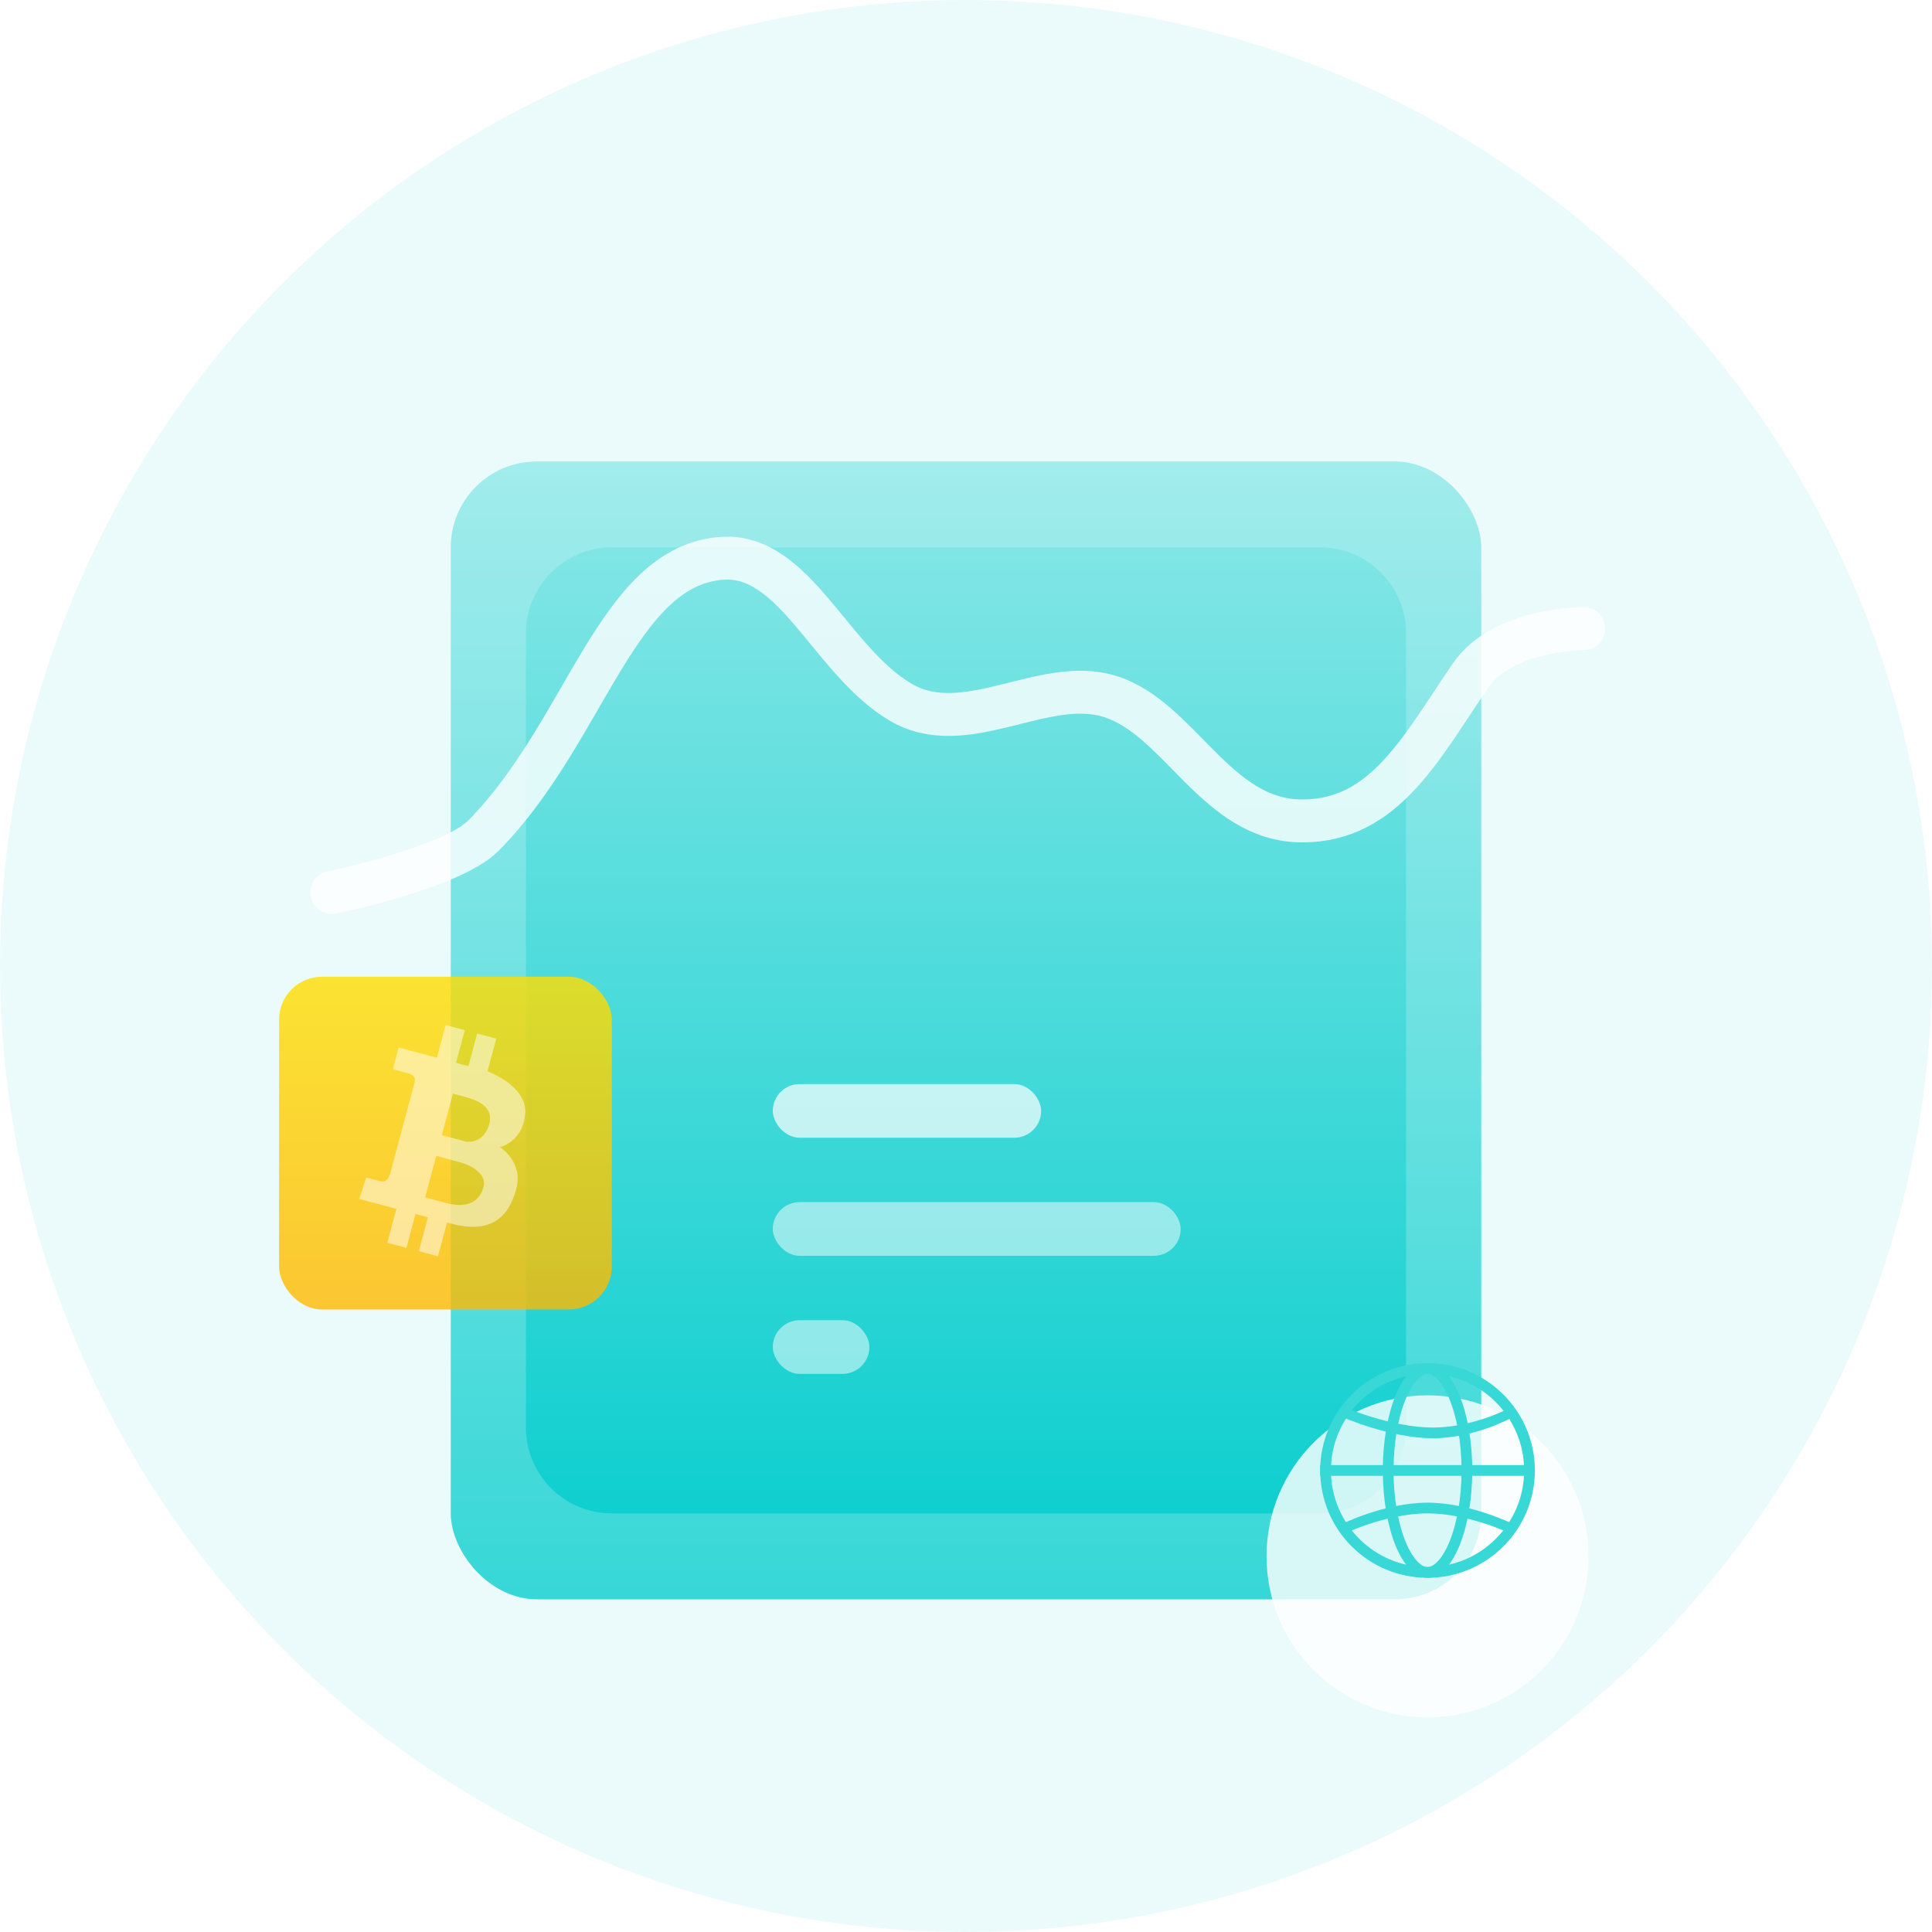<svg width="180" height="180" viewBox="0 0 180 180" fill="none" xmlns="http://www.w3.org/2000/svg">
<g id="&#229;&#133;&#172;&#229;&#188;&#128;">
<circle id="&#230;&#164;&#173;&#229;&#156;&#134;&#229;&#189;&#162;" opacity="0.08" cx="90" cy="90" r="90" fill="#05CDCD"/>
<g id="&#231;&#188;&#150;&#231;&#187;&#132; 3" filter="url(#filter0_d)">
<rect id="&#231;&#159;&#169;&#229;&#189;&#162;" x="42" y="37" width="96" height="106" rx="8" fill="url(#paint0_linear)"/>
<path id="&#229;&#189;&#162;&#231;&#138;&#182;&#231;&#187;&#147;&#229;&#144;&#136;" opacity="0.2" fill-rule="evenodd" clip-rule="evenodd" d="M50 37C45.582 37 42 40.582 42 45V135C42 139.418 45.582 143 50 143H130C134.418 143 138 139.418 138 135V45C138 40.582 134.418 37 130 37H50ZM57 45C52.582 45 49 48.582 49 53V127C49 131.418 52.582 135 57 135H123C127.418 135 131 131.418 131 127V53C131 48.582 127.418 45 123 45H57Z" fill="white"/>
<rect id="&#231;&#159;&#169;&#229;&#189;&#162;_2" opacity="0.7" x="72" y="95" width="25" height="5" rx="2.5" fill="white"/>
<rect id="&#231;&#159;&#169;&#229;&#189;&#162;&#229;&#164;&#141;&#229;&#136;&#182; 2" opacity="0.5" x="72" y="106" width="38" height="5" rx="2.5" fill="white"/>
<rect id="&#231;&#159;&#169;&#229;&#189;&#162;&#229;&#164;&#141;&#229;&#136;&#182; 3" opacity="0.5" x="72" y="117" width="9" height="5" rx="2.5" fill="white"/>
</g>
<rect id="&#231;&#159;&#169;&#229;&#189;&#162;_3" opacity="0.8" x="26" y="91" width="31" height="31" rx="4" fill="url(#paint1_linear)"/>
<path id="&#229;&#189;&#162;&#231;&#138;&#182;" opacity="0.5" fill-rule="evenodd" clip-rule="evenodd" d="M46.562 106.877C46.562 106.877 48.585 106.453 48.905 104.002C49.239 101.917 47.144 100.51 45.422 99.808L46.238 96.765L44.456 96.287L43.64 99.33L42.487 99.021L43.302 95.978L41.52 95.501L40.705 98.544L37.141 97.589L36.597 99.617L37.96 99.982C38.589 100.151 38.738 100.432 38.617 100.883L36.353 109.335C36.172 110.011 35.797 110.152 35.377 110.04L34.12 109.703L33.471 111.703L36.931 112.63L36.085 115.785L37.867 116.263L38.713 113.108L39.866 113.416L39.02 116.572L40.802 117.049L41.648 113.894L42.067 114.006C45.736 114.989 47.403 113.383 48.097 110.791C48.792 108.199 46.562 106.877 46.562 106.877ZM42.199 101.894L43.452 102.23C44.287 102.454 46.031 103.047 45.592 104.686C45.184 106.208 44.119 106.424 43.461 106.374L41.163 105.758L42.199 101.894ZM39.611 111.554L41.605 112.088C43.495 112.595 44.67 111.989 45.044 110.594C45.418 109.199 43.481 108.449 42.956 108.309L40.646 107.69L39.611 111.554Z" fill="white"/>
<g id="&#232;&#183;&#175;&#229;&#190;&#132; 4" opacity="0.8" filter="url(#filter1_d)">
<path d="M30.915 77.141C30.915 77.141 42.023 74.899 45.053 71.839C54.639 62.155 57.441 46.62 67.354 46.012C74.094 45.599 77.427 55.619 83.935 59.435C89.912 62.939 97.174 57.008 103.325 58.859C109.919 60.843 113.255 70.484 121.322 70.484C129 70.484 132.371 63.716 137.022 56.918C140 52.565 147.548 52.565 147.548 52.565" stroke="white" stroke-width="4" stroke-linecap="round"/>
</g>
<g id="&#230;&#164;&#173;&#229;&#156;&#134;&#229;&#189;&#162;_2" opacity="0.8" filter="url(#filter2_d)">
<circle cx="133" cy="137" r="15" fill="white"/>
</g>
<g id="&#229;&#133;&#168;&#231;&#144;&#131;">
<circle id="Ellipse 1" cx="133" cy="137" r="9.5" stroke="#38D8D7"/>
<path id="Ellipse 2" d="M136.667 137C136.667 139.712 136.208 142.144 135.485 143.879C135.123 144.747 134.705 145.418 134.266 145.863C133.829 146.307 133.401 146.5 133 146.5C132.599 146.5 132.172 146.307 131.735 145.863C131.296 145.418 130.877 144.747 130.515 143.879C129.792 142.144 129.333 139.712 129.333 137C129.333 134.288 129.792 131.856 130.515 130.121C130.877 129.253 131.296 128.582 131.735 128.137C132.172 127.693 132.599 127.5 133 127.5C133.401 127.5 133.829 127.693 134.266 128.137C134.705 128.582 135.123 129.253 135.485 130.121C136.208 131.856 136.667 134.288 136.667 137Z" stroke="#38D8D7"/>
<path id="Rectangle 1" d="M123 136.5H143V137.5H123V136.5Z" fill="#38D8D7"/>
<path id="Rectangle 3" d="M125 142C125 142 129.017 140 133 140C136.983 140 141 142 141 142V143C141 143 136.983 141 133 141C129.017 141 125 143 125 143V142Z" fill="#38D8D7"/>
<path id="Rectangle 2" d="M125 131C125 131 129.517 133 133.5 133C137.483 133 141 131 141 131V132C141 132 137.483 134 133.5 134C129.517 134 125 132 125 132V131Z" fill="#38D8D7"/>
</g>
</g>
<defs>
<filter id="filter0_d" x="32" y="33" width="116" height="126" filterUnits="userSpaceOnUse" color-interpolation-filters="sRGB">
<feFlood flood-opacity="0" result="BackgroundImageFix"/>
<feColorMatrix in="SourceAlpha" type="matrix" values="0 0 0 0 0 0 0 0 0 0 0 0 0 0 0 0 0 0 127 0" result="hardAlpha"/>
<feOffset dy="6"/>
<feGaussianBlur stdDeviation="5"/>
<feColorMatrix type="matrix" values="0 0 0 0 0.02 0 0 0 0 0.804 0 0 0 0 0.804 0 0 0 0.099 0"/>
<feBlend mode="normal" in2="BackgroundImageFix" result="effect1_dropShadow"/>
<feBlend mode="normal" in="SourceGraphic" in2="effect1_dropShadow" result="shape"/>
</filter>
<filter id="filter1_d" x="22.915" y="44" width="132.633" height="47.141" filterUnits="userSpaceOnUse" color-interpolation-filters="sRGB">
<feFlood flood-opacity="0" result="BackgroundImageFix"/>
<feColorMatrix in="SourceAlpha" type="matrix" values="0 0 0 0 0 0 0 0 0 0 0 0 0 0 0 0 0 0 127 0" result="hardAlpha"/>
<feOffset dy="6"/>
<feGaussianBlur stdDeviation="3"/>
<feColorMatrix type="matrix" values="0 0 0 0 0.02 0 0 0 0 0.804 0 0 0 0 0.804 0 0 0 0.102 0"/>
<feBlend mode="normal" in2="BackgroundImageFix" result="effect1_dropShadow"/>
<feBlend mode="normal" in="SourceGraphic" in2="effect1_dropShadow" result="shape"/>
</filter>
<filter id="filter2_d" x="110" y="122" width="46" height="46" filterUnits="userSpaceOnUse" color-interpolation-filters="sRGB">
<feFlood flood-opacity="0" result="BackgroundImageFix"/>
<feColorMatrix in="SourceAlpha" type="matrix" values="0 0 0 0 0 0 0 0 0 0 0 0 0 0 0 0 0 0 127 0" result="hardAlpha"/>
<feOffset dy="8"/>
<feGaussianBlur stdDeviation="4"/>
<feColorMatrix type="matrix" values="0 0 0 0 0.02 0 0 0 0 0.804 0 0 0 0 0.804 0 0 0 0.096 0"/>
<feBlend mode="normal" in2="BackgroundImageFix" result="effect1_dropShadow"/>
<feBlend mode="normal" in="SourceGraphic" in2="effect1_dropShadow" result="shape"/>
</filter>
<linearGradient id="paint0_linear" x1="42" y1="37" x2="42" y2="143" gradientUnits="userSpaceOnUse">
<stop stop-color="#8AE7E7"/>
<stop offset="1" stop-color="#05CDCD"/>
</linearGradient>
<linearGradient id="paint1_linear" x1="26" y1="91" x2="26" y2="122" gradientUnits="userSpaceOnUse">
<stop stop-color="#FFDD00"/>
<stop offset="1" stop-color="#FFB900"/>
</linearGradient>
</defs>
</svg>
